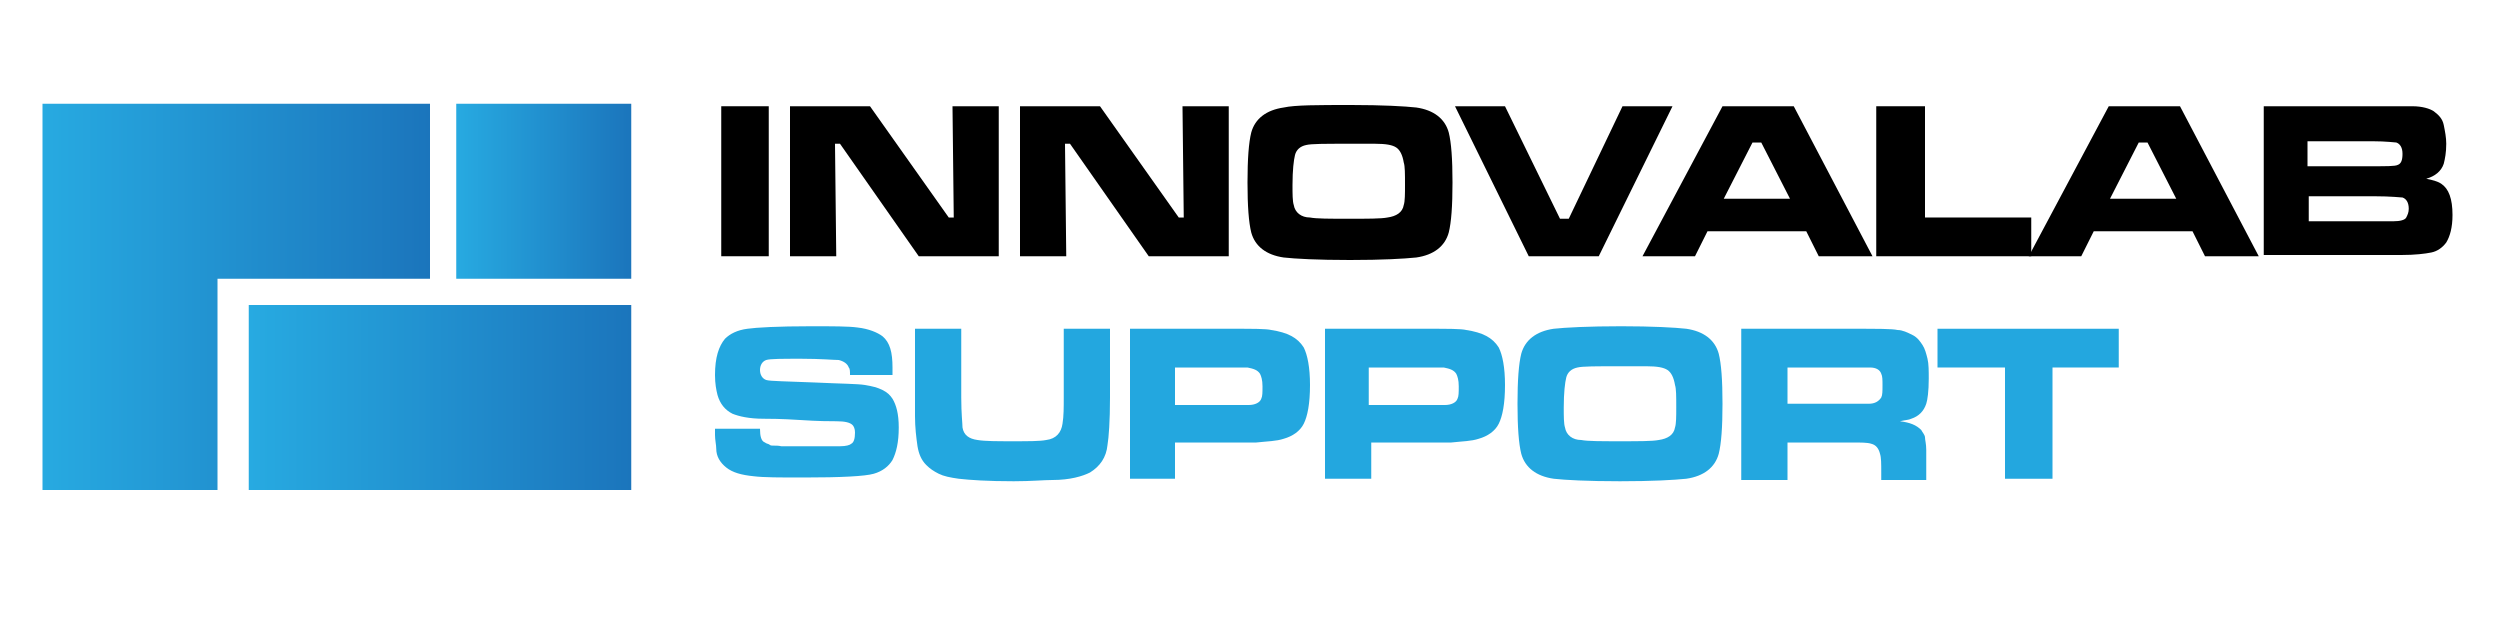 <?xml version="1.0" encoding="utf-8"?>
<!-- Generator: Adobe Illustrator 23.0.5, SVG Export Plug-In . SVG Version: 6.00 Build 0)  -->
<svg version="1.1" id="Layer_1" xmlns="http://www.w3.org/2000/svg" xmlns:xlink="http://www.w3.org/1999/xlink" x="0px" y="0px"
	 viewBox="0 0 200 50" style="enable-background:new 0 0 200 50;" xml:space="preserve">
<style type="text/css">
	.st0{enable-background:new    ;}
	.st1{fill:#23A7DF;}
	.st2{fill:url(#SVGID_1_);}
	.st3{fill:url(#SVGID_2_);}
	.st4{fill:url(#SVGID_3_);}
</style>
<g class="st0">
	<path d="M57.7,8.5h3.8v12h-3.8V8.5z"/>
	<path d="M63.2,8.5h6.4l6.3,8.9h0.4l-0.1-8.9h3.7v12h-6.4l-6.3-9h-0.4l0.1,9h-3.7V8.5z"/>
	<path d="M81.6,8.5H88l6.3,8.9h0.4l-0.1-8.9h3.7v12h-6.4l-6.3-9h-0.4l0.1,9h-3.7V8.5z"/>
	<path d="M108.1,8.4c2.5,0,4.3,0.1,5.2,0.2c1.4,0.2,2.3,0.9,2.6,2c0.2,0.8,0.3,2.1,0.3,4c0,1.9-0.1,3.2-0.3,4
		c-0.3,1.1-1.2,1.8-2.6,2c-1,0.1-2.7,0.2-5.3,0.2c-2.6,0-4.4-0.1-5.3-0.2c-1.4-0.2-2.3-0.9-2.6-2c-0.2-0.8-0.3-2.1-0.3-4
		c0-1.9,0.1-3.2,0.3-4c0.3-1.1,1.2-1.8,2.6-2C103.6,8.4,105.4,8.4,108.1,8.4z M107.8,11.5c-1.8,0-2.9,0-3.3,0.1
		c-0.5,0.1-0.8,0.4-0.9,0.8c-0.1,0.4-0.2,1.2-0.2,2.4c0,0.7,0,1.3,0.1,1.6c0.1,0.6,0.6,1,1.3,1c0.5,0.1,1.6,0.1,3.1,0.1
		s2.6,0,3.1-0.1c0.7-0.1,1.2-0.4,1.3-1c0.1-0.3,0.1-0.9,0.1-1.6c0-0.9,0-1.5-0.1-1.8c-0.1-0.6-0.3-1-0.6-1.2
		c-0.3-0.2-0.8-0.3-1.7-0.3C110,11.5,109.2,11.5,107.8,11.5z"/>
	<path d="M116.4,8.5h4l4.4,9h0.7l4.3-9h4l-5.9,12h-5.6L116.4,8.5z"/>
	<path d="M145.5,20.5l-1-2h-7.9l-1,2h-4.2l6.4-12h5.7l6.3,12H145.5z M143.2,15.9l-2.3-4.5h-0.7l-2.3,4.5H143.2z"/>
	<path d="M150.2,8.5h3.8v8.9h8.5v3.1h-12.4V8.5z"/>
	<path d="M176.4,20.5l-1-2h-7.9l-1,2h-4.2l6.4-12h5.7l6.3,12H176.4z M174.1,15.9l-2.3-4.5h-0.7l-2.3,4.5H174.1z"/>
	<path d="M181.1,20.5v-12h8.6c1.8,0,2.9,0,3.3,0c0.8,0,1.4,0.2,1.7,0.4c0.4,0.3,0.7,0.6,0.8,1.1c0.1,0.5,0.2,1,0.2,1.5
		c0,0.7-0.1,1.2-0.2,1.6c-0.2,0.6-0.7,1-1.4,1.2c0.5,0.1,0.9,0.2,1.2,0.4c0.6,0.4,0.9,1.2,0.9,2.5c0,1-0.2,1.7-0.5,2.2
		c-0.3,0.4-0.7,0.7-1.2,0.8c-0.5,0.1-1.3,0.2-2.4,0.2l-2.4,0H181.1z M184.6,13.3h5.2c1.1,0,1.8,0,2-0.1c0.3-0.1,0.4-0.4,0.4-0.9
		c0-0.5-0.2-0.8-0.5-0.9c-0.1,0-0.8-0.1-1.9-0.1h-5.2V13.3z M184.6,17.7h5.2c1,0,1.5,0,1.7,0c0.5,0,0.9-0.1,1-0.3
		c0.1-0.2,0.2-0.4,0.2-0.7c0-0.5-0.2-0.8-0.5-0.9c-0.1,0-0.9-0.1-2.3-0.1h-5.2V17.7z"/>
</g>
<g class="st0">
	<path class="st1" d="M57.3,34.3h3.5c0,0.6,0.1,1,0.4,1.1c0.1,0.1,0.3,0.1,0.4,0.2s0.5,0,0.9,0.1c0.2,0,0.9,0,2,0c1.6,0,2.5,0,2.7,0
		c0.5,0,0.8-0.1,0.9-0.2c0.2-0.1,0.3-0.4,0.3-0.9c0-0.3-0.1-0.5-0.2-0.6c-0.2-0.2-0.6-0.3-1.3-0.3c-0.5,0-1.4,0-2.9-0.1
		c-1.5-0.1-2.5-0.1-2.9-0.1c-1.2,0-2-0.2-2.5-0.4c-0.6-0.3-1-0.8-1.2-1.5c-0.1-0.4-0.2-0.9-0.2-1.6c0-1.4,0.3-2.3,0.8-2.9
		c0.4-0.4,1-0.7,1.8-0.8c0.7-0.1,2.4-0.2,5.1-0.2c1.7,0,3,0,3.7,0.1c0.9,0.1,1.6,0.4,2,0.7c0.6,0.5,0.8,1.3,0.8,2.5
		c0,0.1,0,0.3,0,0.6H68c0-0.3,0-0.5-0.1-0.6c-0.1-0.3-0.4-0.5-0.8-0.6c-0.4,0-1.4-0.1-3-0.1c-1.5,0-2.5,0-2.8,0.1
		c-0.3,0.1-0.5,0.4-0.5,0.8c0,0.4,0.2,0.7,0.5,0.8c0.3,0.1,1.6,0.1,3.9,0.2c2.1,0.1,3.4,0.1,4,0.2c0.6,0.1,1,0.2,1.4,0.4
		s0.6,0.4,0.8,0.7c0.3,0.5,0.5,1.2,0.5,2.3c0,1.2-0.2,2-0.5,2.6c-0.3,0.5-0.8,0.9-1.5,1.1c-0.7,0.2-2.6,0.3-5.6,0.3
		c-1.9,0-3.2,0-4-0.1c-1-0.1-1.7-0.3-2.2-0.7c-0.5-0.4-0.8-0.9-0.8-1.5c0-0.3-0.1-0.7-0.1-1.1V34.3z"/>
	<path class="st1" d="M73.2,26.3h3.7v5.5c0,1.3,0.1,2.1,0.1,2.4c0.1,0.6,0.5,0.9,1.2,1c0.6,0.1,1.6,0.1,2.8,0.1c1.3,0,2.2,0,2.7-0.1
		c0.8-0.1,1.2-0.6,1.3-1.3c0.1-0.6,0.1-1.3,0.1-2.1v-5.5h3.7v5.5c0,1.9-0.1,3.2-0.2,3.8c-0.1,1-0.6,1.7-1.4,2.2
		c-0.6,0.3-1.6,0.6-3,0.6c-0.7,0-1.7,0.1-3.1,0.1c-2.1,0-3.5-0.1-4.4-0.2c-0.7-0.1-1.2-0.2-1.6-0.4c-0.4-0.2-0.7-0.4-1-0.7
		c-0.4-0.4-0.6-0.9-0.7-1.5c-0.1-0.7-0.2-1.5-0.2-2.4l0-1.5V26.3z"/>
	<path class="st1" d="M90.4,38.3v-12h8.2c1.6,0,2.7,0,3.1,0.1c1.3,0.2,2.1,0.6,2.6,1.4c0.3,0.6,0.5,1.6,0.5,3c0,1.5-0.2,2.5-0.5,3.1
		c-0.3,0.6-0.9,1-1.6,1.2c-0.6,0.2-1.3,0.2-2.2,0.3c-0.4,0-1,0-1.8,0H94v2.9H90.4z M94,32.4h4.6c0.7,0,1.2,0,1.3,0
		c0.5,0,0.9-0.2,1-0.5c0.1-0.2,0.1-0.5,0.1-1c0-0.5-0.1-0.8-0.2-1c-0.2-0.3-0.5-0.4-1-0.5c-0.2,0-0.6,0-1.4,0H94V32.4z"/>
	<path class="st1" d="M106,38.3v-12h8.2c1.6,0,2.7,0,3.1,0.1c1.3,0.2,2.1,0.6,2.6,1.4c0.3,0.6,0.5,1.6,0.5,3c0,1.5-0.2,2.5-0.5,3.1
		c-0.3,0.6-0.9,1-1.6,1.2c-0.6,0.2-1.3,0.2-2.2,0.3c-0.4,0-1,0-1.8,0h-4.6v2.9H106z M109.7,32.4h4.6c0.7,0,1.2,0,1.3,0
		c0.5,0,0.9-0.2,1-0.5c0.1-0.2,0.1-0.5,0.1-1c0-0.5-0.1-0.8-0.2-1c-0.2-0.3-0.5-0.4-1-0.5c-0.2,0-0.6,0-1.4,0h-4.6V32.4z"/>
	<path class="st1" d="M129.7,26.1c2.5,0,4.3,0.1,5.2,0.2c1.4,0.2,2.3,0.9,2.6,2c0.2,0.8,0.3,2.1,0.3,4c0,1.9-0.1,3.2-0.3,4
		c-0.3,1.1-1.2,1.8-2.6,2c-1,0.1-2.7,0.2-5.3,0.2c-2.6,0-4.4-0.1-5.3-0.2c-1.4-0.2-2.3-0.9-2.6-2c-0.2-0.8-0.3-2.1-0.3-4
		c0-1.9,0.1-3.2,0.3-4c0.3-1.1,1.2-1.8,2.6-2C125.2,26.2,127.1,26.1,129.7,26.1z M129.5,29.3c-1.8,0-2.9,0-3.3,0.1
		c-0.5,0.1-0.8,0.4-0.9,0.8c-0.1,0.4-0.2,1.2-0.2,2.4c0,0.7,0,1.3,0.1,1.6c0.1,0.6,0.6,1,1.3,1c0.5,0.1,1.6,0.1,3.1,0.1
		s2.6,0,3.1-0.1c0.7-0.1,1.2-0.4,1.3-1c0.1-0.3,0.1-0.9,0.1-1.6c0-0.9,0-1.5-0.1-1.8c-0.1-0.6-0.3-1-0.6-1.2
		c-0.3-0.2-0.8-0.3-1.7-0.3C131.6,29.3,130.8,29.3,129.5,29.3z"/>
	<path class="st1" d="M139.3,38.3v-12h8.8c2.1,0,3.3,0,3.7,0.1c0.4,0,0.8,0.2,1.2,0.4s0.6,0.5,0.8,0.8c0.2,0.3,0.3,0.7,0.4,1.1
		c0.1,0.4,0.1,1,0.1,1.6c0,1-0.1,1.7-0.2,2c-0.2,0.6-0.6,1-1.2,1.2c-0.2,0.1-0.5,0.1-0.9,0.2c0.8,0.1,1.3,0.3,1.7,0.7
		c0.1,0.2,0.3,0.4,0.3,0.6s0.1,0.5,0.1,1c0,0.2,0,0.7,0,1.3v1.1h-3.6v-0.6c0-0.7,0-1.2-0.1-1.5c-0.1-0.4-0.3-0.7-0.7-0.8
		c-0.3-0.1-0.8-0.1-1.6-0.1H143v3H139.3z M143,32.3h5.1c0.8,0,1.2,0,1.4,0c0.5,0,0.8-0.2,1-0.5c0.1-0.2,0.1-0.5,0.1-1
		c0-0.4,0-0.7-0.1-0.9c-0.1-0.3-0.4-0.5-0.9-0.5c-0.2,0-0.7,0-1.5,0H143V32.3z"/>
	<path class="st1" d="M155,26.3h14.5v3.1h-5.3v8.9h-3.8v-8.9H155V26.3z"/>
</g>
<linearGradient id="SVGID_1_" gradientUnits="userSpaceOnUse" x1="3.4" y1="26.14" x2="34.4" y2="26.14" gradientTransform="matrix(1 0 0 -1 0 49.89)">
	<stop  offset="0" style="stop-color:#27AAE1"/>
	<stop  offset="1" style="stop-color:#1B75BC"/>
</linearGradient>
<polygon class="st2" points="17.4,22.3 17.4,39.2 3.4,39.2 3.4,8.3 34.4,8.3 34.4,22.3 "/>
<linearGradient id="SVGID_2_" gradientUnits="userSpaceOnUse" x1="19.946" y1="18.09" x2="50.546" y2="18.09" gradientTransform="matrix(1 0 0 -1 0 49.89)">
	<stop  offset="0" style="stop-color:#27AAE1"/>
	<stop  offset="1" style="stop-color:#1B75BC"/>
</linearGradient>
<rect x="19.9" y="24.4" class="st3" width="30.6" height="14.8"/>
<linearGradient id="SVGID_3_" gradientUnits="userSpaceOnUse" x1="36.5" y1="34.59" x2="50.5" y2="34.59" gradientTransform="matrix(1 0 0 -1 0 49.89)">
	<stop  offset="0" style="stop-color:#27AAE1"/>
	<stop  offset="1" style="stop-color:#1B75BC"/>
</linearGradient>
<rect x="36.5" y="8.3" class="st4" width="14" height="14"/>
</svg>
